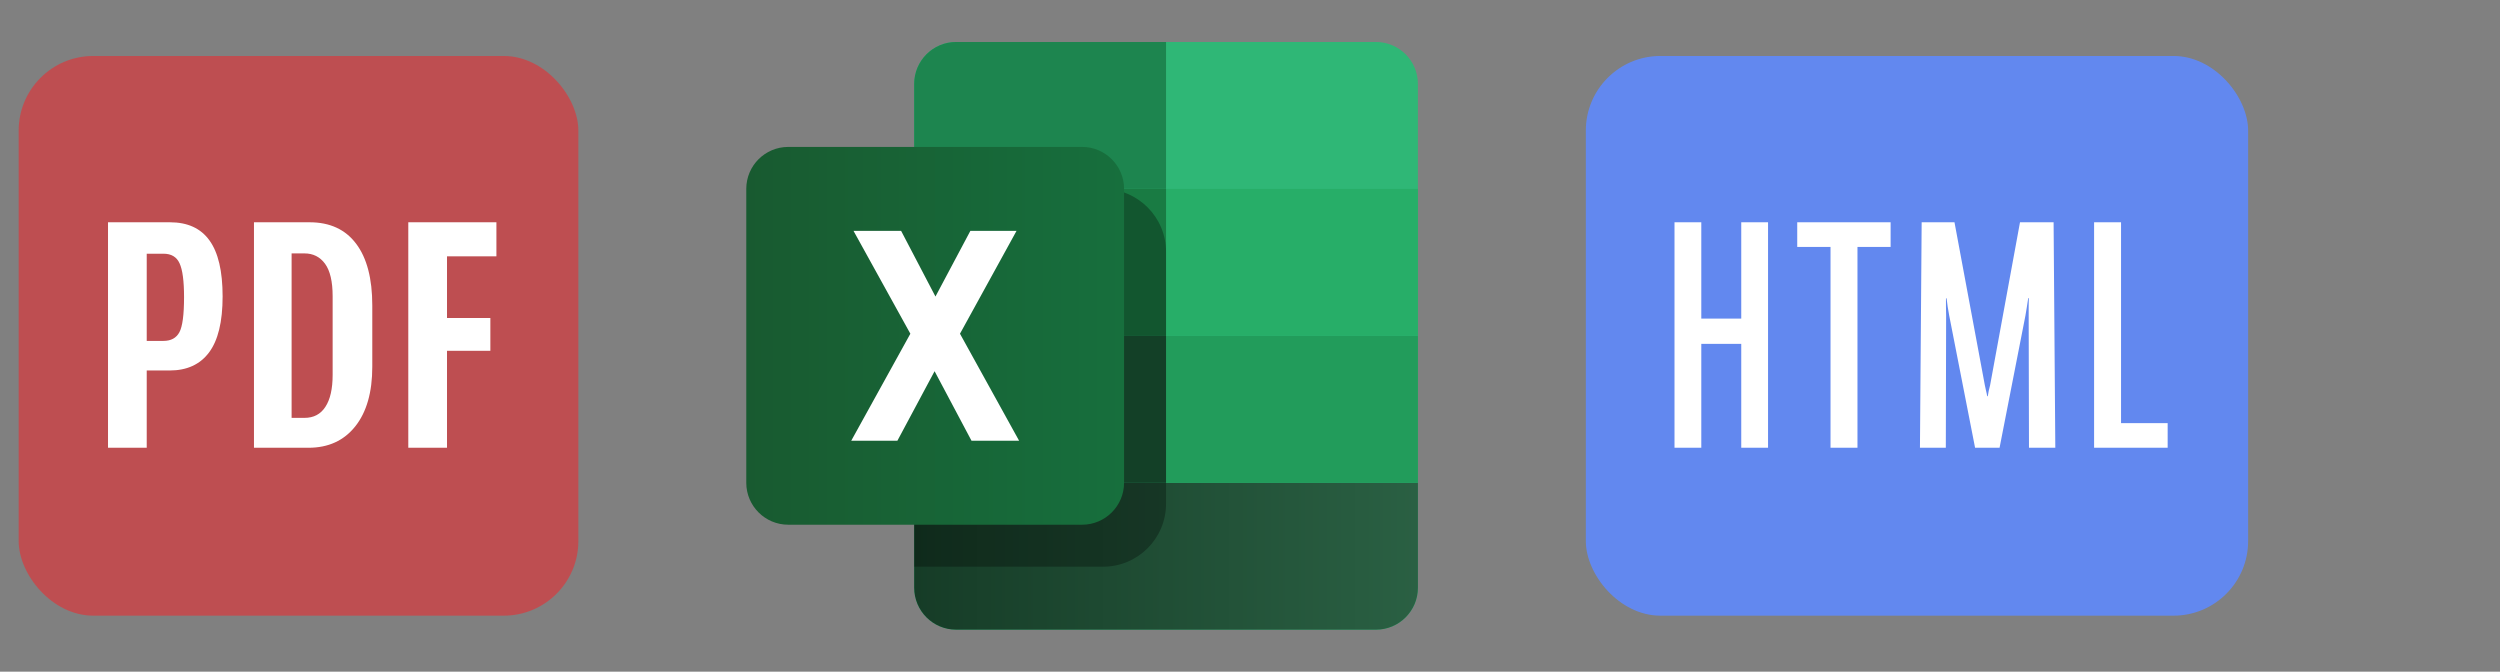 <?xml version="1.0" encoding="UTF-8"?> <svg xmlns="http://www.w3.org/2000/svg" width="268" height="72" viewBox="0 0 268 72" fill="none"><rect x="0" y="0" width="268" height="72" fill="#808080" stroke="none"/><rect x="2" y="6" width="60" height="60" rx="8" fill="#BE4E51"></rect><path d="M11.579 48V23.828H18.22C20.112 23.828 21.523 24.476 22.453 25.77C23.394 27.065 23.864 29.069 23.864 31.78C23.864 34.492 23.377 36.495 22.403 37.79C21.44 39.074 20.035 39.716 18.186 39.716H15.729V48H11.579ZM15.729 36.545H17.523C18.33 36.545 18.9 36.235 19.232 35.615C19.564 34.995 19.73 33.745 19.73 31.863C19.73 30.126 19.57 28.914 19.249 28.227C18.939 27.541 18.364 27.198 17.523 27.198H15.729V36.545ZM27.226 48V23.828H33.185C35.366 23.828 37.032 24.597 38.183 26.136C39.334 27.663 39.909 29.866 39.909 32.743V39.317C39.909 42.051 39.3 44.182 38.083 45.709C36.866 47.236 35.194 48 33.069 48H27.226ZM31.26 44.796H32.638C33.623 44.796 34.37 44.403 34.879 43.617C35.399 42.831 35.659 41.686 35.659 40.181V31.764C35.659 30.181 35.388 29.019 34.846 28.277C34.303 27.536 33.567 27.165 32.638 27.165H31.26V44.796ZM43.769 48V23.828H53.215V27.48H47.919V34.088H52.567V37.607H47.919V48H43.769Z" fill="white"></path><path d="M147.5 4.5H102.5C100.015 4.5 98 6.515 98 9V63C98 65.485 100.015 67.5 102.5 67.5H147.5C149.985 67.5 152 65.485 152 63V9C152 6.515 149.985 4.5 147.5 4.5Z" fill="#2FB776"></path><path d="M98 51.75H152V63C152 65.485 149.985 67.5 147.5 67.5H102.5C100.015 67.5 98 65.485 98 63V51.75Z" fill="url(#paint0_linear_663_5132)"></path><path d="M152 36H125V51.75H152V36Z" fill="#229C5B"></path><path d="M152 20.25H125V36H152V20.25Z" fill="#27AE68"></path><path d="M98 9C98 6.515 100.015 4.5 102.5 4.5H125V20.25H98V9Z" fill="#1D854F"></path><path d="M125 20.25H98V36H125V20.25Z" fill="#197B43"></path><path d="M125 36H98V51.75H125V36Z" fill="#1B5B38"></path><path d="M98 27C98 23.272 101.022 20.25 104.75 20.25H118.25C121.978 20.25 125 23.272 125 27V54C125 57.728 121.978 60.75 118.25 60.75H98V27Z" fill="black" fill-opacity="0.3"></path><path d="M116 15.75H84.5C82.015 15.75 80 17.765 80 20.25V51.75C80 54.235 82.015 56.25 84.5 56.25H116C118.485 56.25 120.5 54.235 120.5 51.75V20.25C120.5 17.765 118.485 15.75 116 15.75Z" fill="url(#paint1_linear_663_5132)"></path><path d="M109.25 47.25L102.91 35.775L108.972 24.75H104.023L100.281 31.789L96.6 24.75H91.497L97.59 35.775L91.25 47.25H96.198L100.188 39.793L104.147 47.25H109.25Z" fill="white"></path><rect x="170" y="6" width="71" height="60" rx="8" fill="#6288EF"></rect><path d="M179.507 48V23.828H182.379V34.154H186.662V23.828H189.534V48H186.662V36.86H182.379V48H179.507ZM192.663 26.468V23.828H202.674V26.468H199.121V48H196.232V26.468H192.663ZM205.819 48L206.002 23.828H209.521L212.775 41.293C212.82 41.481 212.864 41.686 212.908 41.907C212.964 42.117 213.002 42.306 213.024 42.472H213.091C213.113 42.306 213.146 42.117 213.19 41.907C213.246 41.686 213.296 41.481 213.34 41.293L216.544 23.828H220.146L220.329 48H217.507L217.474 33.839C217.474 33.64 217.474 33.341 217.474 32.942C217.474 32.533 217.479 32.206 217.49 31.963H217.424C217.391 32.217 217.341 32.544 217.274 32.942C217.219 33.33 217.169 33.629 217.125 33.839L214.353 48H211.729L208.957 33.839C208.913 33.617 208.857 33.297 208.791 32.876C208.725 32.444 208.686 32.145 208.675 31.98H208.608C208.608 32.134 208.608 32.433 208.608 32.876C208.619 33.308 208.625 33.629 208.625 33.839L208.592 48H205.819ZM224.487 48V23.828H227.376V45.36H232.373V48H224.487Z" fill="white"></path><defs><linearGradient id="paint0_linear_663_5132" x1="98" y1="59.625" x2="152" y2="59.625" gradientUnits="userSpaceOnUse"><stop stop-color="#163C27"></stop><stop offset="1" stop-color="#2A6043"></stop></linearGradient><linearGradient id="paint1_linear_663_5132" x1="80" y1="36" x2="120.5" y2="36" gradientUnits="userSpaceOnUse"><stop stop-color="#185A30"></stop><stop offset="1" stop-color="#176F3D"></stop></linearGradient></defs></svg> 